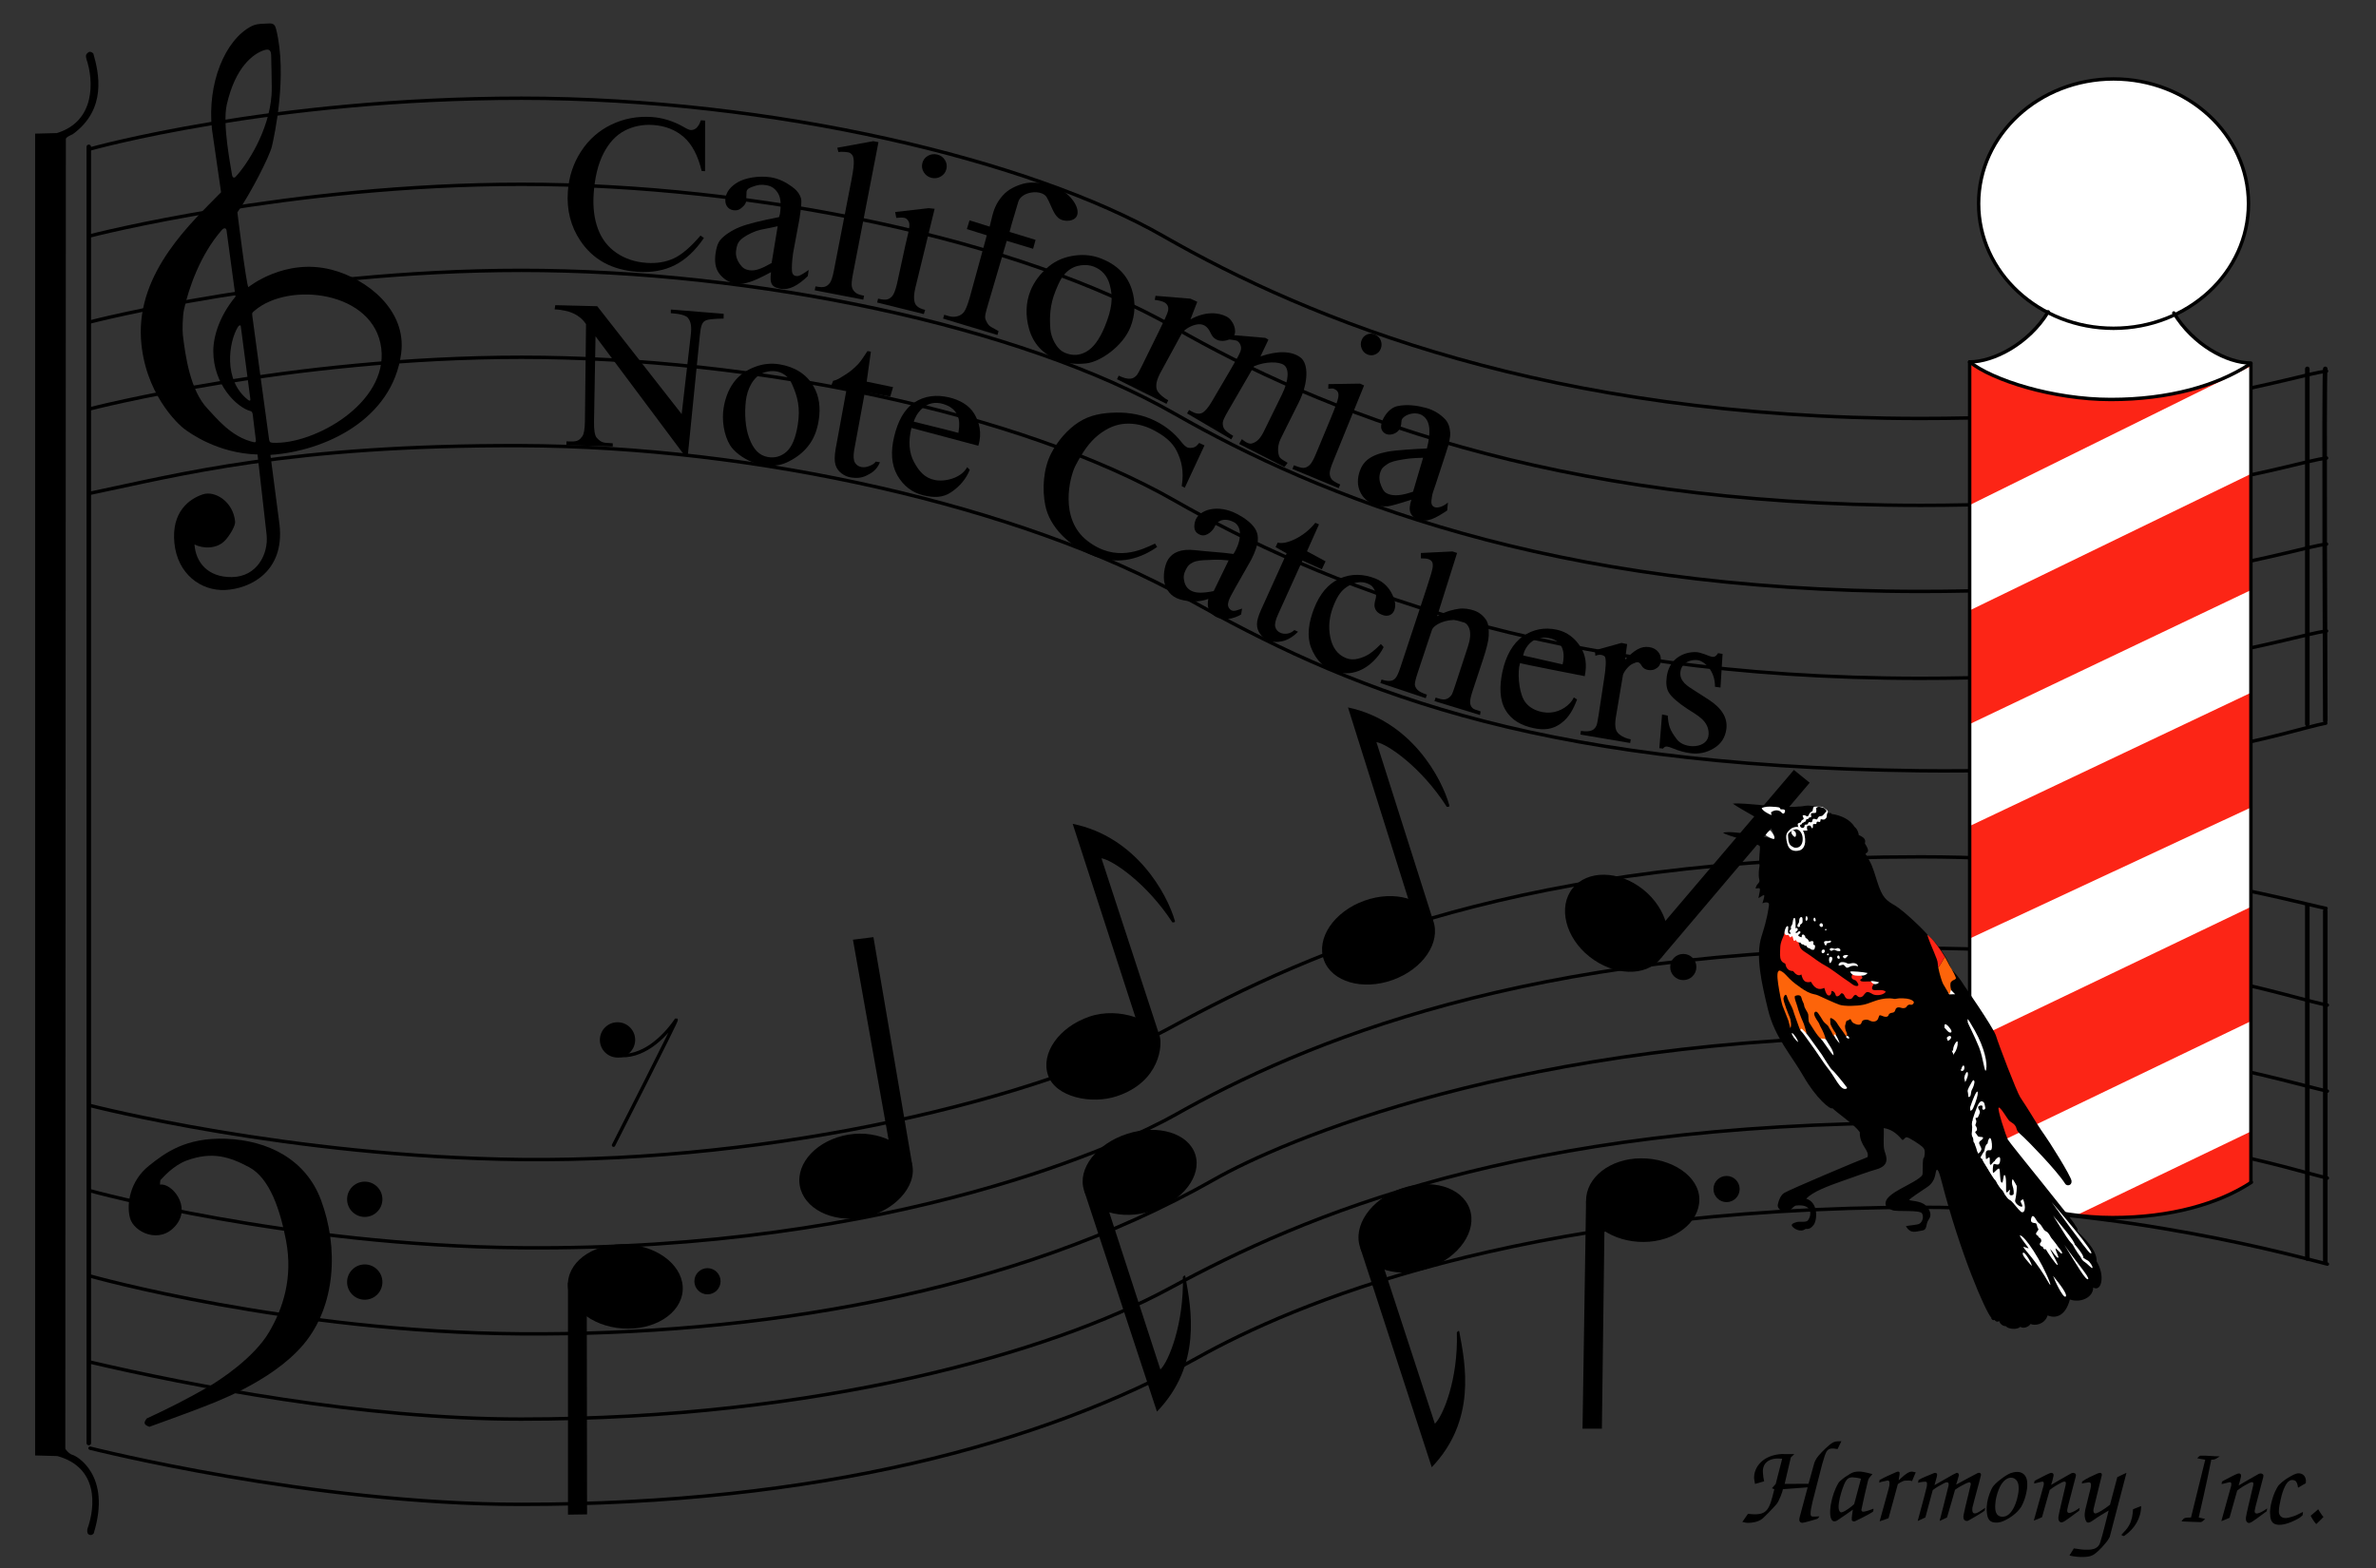 <?xml version="1.0" encoding="UTF-8"?><svg id="Layer_2" xmlns="http://www.w3.org/2000/svg" xmlns:xlink="http://www.w3.org/1999/xlink" viewBox="0 0 2086.71 1377.56"><rect x="0" y="0" width="2086.71" height="1377.56" fill="#333333" stroke="none"/><defs><style>.cls-1,.cls-2,.cls-3{stroke:#000;}.cls-1,.cls-2,.cls-3,.cls-4{fill:none;}.cls-1,.cls-3{stroke-width:3px;}.cls-5{fill:#fff;}.cls-6{fill:#fc2516;}.cls-2{stroke-width:4px;}.cls-2,.cls-3{stroke-linecap:round;stroke-linejoin:round;}.cls-7{clip-path:url(#clippath);}.cls-8{fill:#fd640a;}</style><clipPath id="clippath"><path id="nostroke-2" class="cls-4" d="M1729.84,317.87v718.58h.44c20,16,74,33,125,33s93-12,122-31h-.44V318.87l-1,1c-29,19-73,31-122,31s-104-17-124-33Z"/></clipPath></defs><g id="left_bars"><path id="left_bar" d="M78.06,45.68c-3.34,2.04-2.63,3.87-2.13,6.25,6.35,18.63,8.18,54.64-26.08,64.97l-19,.48V1278.37s19.5,.53,19.5,.53c35.86,9.92,33.69,43.67,26.42,64.03-.13,.87-.63,4.12,1.49,5,2.12,.88,3.12-.12,4-1,16.07-51.73-15.54-68.4-18.41-69.02-2.87-.63-6.24-4.63-6.49-5.51l.48-1150.5c.63-1.62,3.13-2.62,6.01-3.99,30.4-22.09,22.94-54.1,18.09-70.98-.87-.75-2.5-1.88-3.87-1.26Z"/><line class="cls-2" x1="77.99" y1="1267.45" x2="77.99" y2="129"/></g><g id="staff_lines"><path class="cls-3" d="M79.11,207.16s174.85-45.29,378.85-45.29,437.43,48.03,573.88,126c126,72,329,156,655,156,226,0,326-37.72,356.45-41.6"/><path class="cls-3" d="M79.11,282.76s174.85-45.29,378.85-45.29,437.43,48.03,573.88,126c126,72,329,156,655,156,226,0,326-37.72,356.45-41.6"/><path class="cls-3" d="M79.11,359.09s174.85-45.29,378.85-45.29,437.43,48.03,573.88,126c126,72,329,156,655,156,226,0,326-37.72,356.45-41.6"/><path class="cls-3" d="M79.11,433.25c78.73-16.38,175.01-42.52,379.01-41.82,204,.71,437.73,52.44,584.73,134.44,136.06,75.9,293,147,643.17,151.1,225.99,2.65,321.83-35.1,356.6-41.8"/><path class="cls-3" d="M79.11,130.84s157.73-44.57,378.85-44.57,447.35,54.4,564,121.28c127.88,73.32,338.88,160,664.88,160,226,0,326-37.72,356.45-41.6"/><path class="cls-3" d="M79.11,971s174.86,45.25,378.85,47.45c224.88,2.43,455.39-53.46,568.88-115.29,129-70.28,312-150.56,660-150.56,189,0,327,39.28,356,45.28"/><path class="cls-3" d="M79.11,1045.88s174.54,48.28,378.53,50.08c331.2,2.92,534.2-94.08,573.2-116.08,114.56-64.62,309.49-147,657.49-147,202.51,0,329.7,45.73,355.67,49.91"/><path class="cls-3" d="M79.11,1120.77s174.53,49.38,378.53,50.79c204,1.41,430.04-33.98,609.2-135.85,56-31.84,268-125.8,621.49-125.8,195.51,0,324.51,41.96,355.67,48.47"/><path class="cls-3" d="M79.11,1196.37c87.73,20.5,238.73,50.08,378.53,50.08,260.2,0,465.2-58.29,569.66-114.95,118.2-64.11,305.55-145.26,661.04-145.26,204.51,0,328.51,42.64,355.67,48.47"/><path class="cls-3" d="M79.11,1271.97s194.73,49.36,378.53,49.36c259.2,0,457.2-52.45,595.2-129.45,80.08-44.68,279-131.48,635.49-131.48,177.51,0,333.51,44.48,355.67,49.91"/></g><g id="bass_clef"><circle cx="320.34" cy="1053.37" r="15.5"/><circle cx="320.34" cy="1126.09" r="15.5"/><path d="M140.51,1040.54c9.67-2,28,18.67,14,35.67-14.2,17.24-37,6-40.33-6.33-3.33-12.33,0-32.67,16.67-46,14.03-11.23,32.33-25,67.67-23.67,36.65,1.38,70,18,83.33,53.67,15.78,42.21,13,93.33-15.33,127-28.33,33.67-82,52.33-89.33,55.33s-46,17-46,17c-5.33-2-5-3.67-2.33-7.33,16.67-7.67,34.03-16.3,53.33-27.33,11.67-6.67,41-26.33,54-48.33,12.16-20.58,21.31-47.56,15-80.67-5.16-27.08-14.33-54.67-32.33-64.33-17.34-9.31-32.54-13.99-54.67-6-12,4.33-21,15-23.33,17.33-.33,2-.33,2.67-.33,4Z"/></g><g id="treble_clef"><path d="M203.84,506.87c21.67-.33,32-20,30.33-37l-8-70.67c-35.33-1-59.81-19.25-63.67-22-7-5-35.67-32.67-38.67-79.33-3.81-59.3,45.33-103.33,70.33-129l-8-55.33c-4.33-40,11.33-78.67,35-90.67,2.84-1.44,6.68-2,10-2,6,0,9.67-2,11.33,4.67,10.22,40.87-1.67,94.33-3.67,103-2,8.67-18.67,41.33-30.33,58,0,0,8,65,9.67,65.67,0,0,31.8-25.91,73-15.33,31.17,8,66.17,35.5,61.17,73.5-7.64,58.05-67,86-114.83,89.17l8,61.33c4.67,41.67-26.33,56.33-47.67,57.33s-42-14-44.67-41.33c-2.67-27.33,13-38.67,25-42.67,10.6-3.53,26.74,6.4,28.33,24,.33,3.67-4.67,12-8.67,16.33-7.36,7.97-19.66,7.45-27,3.67,1,15.33,11.33,29,33,28.67Zm3.13-351.62c10-10.75,29.25-40,31.54-72.04,.48-6.66-.33-28.33-.33-33.33s-.99-7.63-6.67-5.67c-8.67,3-24.72,14.05-32.33,47.67-4,17.67,3.65,54.88,4.54,61.38,.42,3.04,2.06,3.28,3.25,2Zm2,131.88c-8.12,13.25-13.12,46.88,8.75,64,1.19,.93,2.38,1.5,2.12-.88l-8.38-63.75c-.12-1.25-1.57-.89-2.5,.62Zm12.62-9.75c.25,2.75,14.75,108.75,14.75,108.75,.38,1.62,.46,2.61,3,2.75,36,2,101.5-34.5,95.5-83-6.2-50.11-81-59-111.25-33-2.34,2.01-2.25,1.75-2,4.5Zm-26.75-75.38c-19.25,22-29.12,51.38-33.25,69.88-1.23,5.5-1.5,18-1,22.25,2.17,18.48,6.5,48.88,21.62,64.75,7.72,8.1,20.88,25.13,40.75,29.51,1.61,.35,2-.62,1.75-1.87s-2.75-22.51-2.75-22.51c0,0-.25-2.49-1.75-2.88-12.5-3.25-32.88-23.6-32.88-52.75,0-13,5.5-31,19.5-47.83l-7.88-58.17c-.25-2.12-2.18-2.6-4.12-.38Z"/></g><g id="barber_pole"><path id="nostroke" class="cls-5" d="M1729.84,317.87v718.58h.44c20,16,74,33,125,33s93-12,122-31h-.44V318.87l-1,1c-29,19-73,31-122,31s-104-17-124-33Z"/><g class="cls-7"><polygon class="cls-6" points="1718.51 449.21 1987.84 316.21 1720.17 296.54 1718.51 449.21"/><polygon class="cls-6" points="1724.51 638.54 1986.17 513.87 1985.84 411.87 1722.17 539.87 1724.51 638.54"/><polygon class="cls-6" points="1720.17 828.87 1990.51 702.87 2007.84 656.21 1986.51 603.87 1722.84 728.87 1720.17 828.87"/><polygon class="cls-6" points="1717.17 1021.87 1981.84 894.54 2002.84 841.54 1984.51 792.87 1704.84 926.87 1717.17 1021.87"/><polygon class="cls-6" points="1811.51 1073.21 1980.84 991.87 1985.84 1051.87 1842.84 1088.21 1811.51 1073.21"/></g><path class="cls-5" d="M1910.09,276.41c38.36-18.13,64.63-55.01,64.63-97.56,0-60.48-53.05-109.5-118.5-109.5s-118.5,49.02-118.5,109.5c0,41.09,24.5,76.89,60.74,95.62-17.08,27.62-47.77,43.39-68.62,43.39,20,16,73,33,124,33s93-12,122-31l1-1c-20.61,0-49.61-15.42-66.75-42.46Z"/><ellipse class="cls-3" cx="1856.22" cy="178.85" rx="118.5" ry="109.5"/><path class="cls-3" d="M1798.84,273.87c-17,28-48,44-69,44"/><path class="cls-3" d="M1909.12,274.87c17,28,46.72,44,67.72,44"/><path class="cls-3" d="M1729.84,317.87c20,16,73,33,124,33s93-12,122-31"/><path class="cls-3" d="M1730.28,1036.45c20,16,74,33,125,33s93-12,122-31"/><line class="cls-1" x1="1976.84" y1="318.87" x2="1976.84" y2="1038.45"/><line class="cls-1" x1="1729.84" y1="317.87" x2="1729.84" y2="1036.45"/></g><g id="right_bars"><line class="cls-2" x1="2042.17" y1="800.07" x2="2042.17" y2="1109.05"/><line class="cls-2" x1="2026.39" y1="794.97" x2="2026.39" y2="1105.45"/><line class="cls-2" x1="2026.39" y1="323.99" x2="2026.39" y2="635.98"/><path class="cls-2" d="M2042.17,323.99c-1.33-.12,0,308.98,0,308.98"/></g><g id="notes"><circle cx="621.34" cy="1125.37" r="11.5"/><circle cx="542.34" cy="913.37" r="15.5"/><circle cx="1516.34" cy="1044.37" r="11.5"/><path d="M1018.51,910.21c2.33,7,.79,39.97-37.86,52.7-22.14,7.3-53.61,.84-60.22-18.49-6.61-19.32,9.64-42.37,36.3-51.48,26.65-9.11,57.3,3.81,61.78,17.27Z"/><path d="M801.09,1022.62c4.53,19.91-16.82,42.37-43.79,46.89-26.97,4.51-51.56-8.15-54.93-28.29-3.37-20.14,15.75-40.13,42.72-44.64,26.97-4.52,52.25,9.54,56,26.04Z"/><path d="M599.56,1133.58c-1.46,20.37-25.2,35.26-53.02,33.26-27.82-2-49.19-20.13-47.72-40.5,1.46-20.37,25.2-35.26,53.02-33.26,27.82,2,49.19,20.13,47.72,40.5Z"/><path d="M1492.44,1053.45c.13,20.48-21.72,37.23-48.79,37.4-27.08,.17-50.57-15.57-50.71-36.05-.13-20.48,21-37.23,48.08-37.4,27.08-.17,51.29,15.57,51.43,36.05Z"/><path d="M1458.47,841.87c-12.93,16.36-41.23,15.24-62.44-1.54-21.21-16.77-27.92-43.63-14.99-59.99,12.93-16.36,40.62-16.02,61.83,.75,21.21,16.77,28.54,44.41,15.6,60.77Z"/><path d="M1258.66,808.6c6.93,19.21-8.92,42.53-35.41,52.1-26.49,9.57-53.59,1.75-60.53-17.45-6.94-19.21,8.92-42.53,35.41-52.1,26.49-9.57,53.59-1.75,60.53,17.45Z"/><path d="M1290.7,1061.73c6.88,19.22-9.04,42.51-35.55,52-26.52,9.49-53.6,1.61-60.48-17.62-6.88-19.23,9.04-42.51,35.55-52,26.52-9.49,53.59-1.61,60.48,17.62Z"/><path d="M1049.74,1014c6.02,18.7-10.97,40.9-37.95,49.59-26.98,8.69-53.73,.57-59.76-18.13-6.02-18.7,10.97-40.91,37.95-49.59,26.98-8.69,53.73-.57,59.76,18.13Z"/><polygon points="1392.94 1054.8 1389.84 1254.87 1406.84 1254.87 1409.12 1077.87 1392.94 1054.8"/><polygon points="1461.34 810.37 1575.47 676.25 1589.34 687.5 1458.47 841.87 1461.34 810.37"/><polygon points="515.34 1148.37 515.59 1330.12 498.84 1330.37 498.81 1126.34 515.34 1148.37"/><polygon points="780.84 1003.62 749.09 825.37 767.09 823.12 801.09 1022.62 780.84 1003.62"/><path d="M998.17,896.54l-56.08-172.92c55.75,11.25,83.02,61.68,89.75,85.25,.5,1.75-2.25,1.25-2.25,1.25-22.5-34.5-52.5-54.75-62.25-56.25l51.17,156.33-20.33-13.67Z"/><path d="M952.03,1045.47l64.06,194.41c39.52-40.9,30.25-90,24.91-118.89-.33-1.79-2.16,.64-2.16,.64,1.05,41.17-12.57,74.48-19.75,81.25l-50.5-155.25-16.56-2.16Z"/><path d="M1194.67,1096.12l62.76,192.6c39.27-41.14,29.7-90.18,24.18-119.04-.34-1.79-2.15,.65-2.15,.65,1.3,41.17-12.15,73.4-19.29,80.21l-49.67-152-15.83-2.42Z"/><path d="M1238.44,794.76l-54.57-173.4c55.65,11.74,82.47,62.4,89,86.03,.48,1.75-2.26,1.23-2.26,1.23-22.2-34.7-52.02-55.21-61.76-56.79l49.8,156.77-20.21-13.84Z"/><path class="cls-3" d="M541.84,926.87c22,3,41-15,52-31,1,0-55,110-55,110"/><circle cx="1478.34" cy="849.37" r="11.5"/></g><g id="text"><g id="catchers"><path d="M1512.84,574.37l-1.83,29.5-4.83-.67c.17-14.58-9.67-22.46-15-23.33s-14.08,1.38-15.33,10,6.67,13.03,12.13,16.52l12.57,8.08c11.65,7.5,16.86,16.09,15.63,25.77-.95,7.48-4.6,13.13-10.95,16.97-6.35,3.84-13.09,5.3-20.23,4.39-5.13-.65-9.71-1.8-16.07-4.38-1.94-.83-3.56-1.33-4.83-1.5-1.4-.18-2.6,.43-3.58,1.81l-3.22-.41,2.39-29.6,5,1c.64,8.59,1.46,12.29,8.12,21s27.42,8.21,27.79-4.67c.34-11.83-10.27-16.73-18.58-22.17-8.31-5.44-14.03-10.52-16.33-14.33-2.32-3.75-2.57-8.58-1.91-13.78,.86-6.75,3.79-12.77,9.08-16.72,5.28-3.94,11.12-5.12,16.08-5.12s11.42,3.5,14.54,4.12,4.46-1.79,5.38-3.17l4,.67Z"/><path d="M1429.01,565.71l-1.79,13.67c8.25-8.38,13.93-12.12,21.29-11,3.34,.51,5.96,1.93,7.84,4.27,1.89,2.33,2.39,4.53,2.23,7.45-.24,4.41-2.49,6.29-5.11,7.66-2.48,1.3-8.88,1.62-11.5-2.75s-3.87-3.83-8-2.04c-4.13,1.79-8.13,7.67-8.62,9.92l-6.31,37.56c-.68,4.5-.61,7.99,.21,10.47,.56,1.72,1.78,3.27,3.65,4.65,1.88,1.38,5.45,3.23,9.28,3.81l-.49,3.21-43.73-7.41,.49-3.21c4.24,.65,7.5,.47,9.76-.55,1.66-.73,2.96-2.1,3.88-4.11,.46-.97,1.05-3.87,1.79-8.67l4.81-31.64c1.65-9.75,2.27-19,.52-20.5s-4.96-1.92-8.04-.46l-.5-4.83,23.33-6.5,5,1Z"/><path d="M1334.97,582.37c-2.38,7.75-1.25,23.62,3.12,32s14.88,12.12,23.62,11.5,17.29-6.37,20.52-13.31l2.81,1.84c-3.01,7.94-6.88,15.8-14.37,21.14-7.49,5.34-14.86,5.9-24,3.96-9.93-2.12-18.88-6.55-24.33-15.62-5.46-9.07-5.56-21.15-2.84-33.92,2.95-13.83,9.11-24.88,18-31.08,8.9-6.2,18.82-8.13,29.77-5.79,9.26,1.97,16,7.63,20.68,14.88,4.68,7.26,5.95,15.9,3.81,25.93,0,0-56.68-11.02-56.8-11.52Zm2.74-6.65l34.64,7.84c2-8.07,1.77-20.47-12.06-23.14-13.82-2.68-21.21,8.03-22.58,15.3Z"/><path d="M1279.67,485.71l-17.5,55.5c8.79-4.86,14.55-5.78,19-6.5,4.45-.73,9.54,.24,13.33,1.5,4.55,1.51,8.04,4.46,10.5,8,2.46,3.54,2.64,8.43,2.47,14.21-.1,4.03-1.76,10.91-4.97,20.63l-9.19,27.79c-1.65,4.99-2.38,8.54-2.17,10.64,.13,1.57,.76,2.99,1.89,4.25,1.13,1.27,3.58,1.91,7.3,3.14l-.5,3.17-40.02-12.25,1.02-3.09,1.85,.61c3.76,1.24,5.81,1.29,7.65,.66,1.84-.63,3.42-1.94,4.73-3.93,.48-.86,1.46-3.52,2.94-8l11.33-34.55c3.88-12,2.12-21.38-9.25-22.75-9.81-1.19-21.12,3.75-22.62,8.92l-12.45,37.47c-1.78,5.39-2.58,8.85-2.41,10.37,.18,1.52,.96,3.01,2.34,4.45,1.38,1.44,4.13,2.84,8.25,4.2l-1.02,3.09-39.86-13.3,1.02-3.09c3.58,1.18,5.96,1.49,8.38,1.08,1.36-.18,2.66-.96,3.9-2.34,1.24-1.37,2.67-4.53,4.31-9.46l23.54-71.21c2.96-8.94,4.55-14.51,4.79-16.7,.24-2.19,.03-3.81-.64-4.86-.66-1.04-1.76-1.82-3.28-2.32-1.23-.41-3.37-.6-6.42-.6v-4.72s27.73-1.37,27.73-1.37l4.03,1.33Z"/><path d="M1215.17,568.37c-3.58,8-16.21,23.62-33.83,23s-26.38-13-30-22.83c-3.69-10-2.08-21.97,2.88-34.46,4.8-12.1,11.92-21.24,22.29-25.88,10.36-4.64,21.16-4.13,31.48-.04,7.74,3.07,11.85,8.54,13.98,12.46,3.27,6.04,4.25,11.11,2.54,15.41-.84,2.12-2.23,3.56-4.15,4.32-1.93,.76-4.15,.63-6.67-.37-3.38-1.34-5.47-3.41-6.25-6.22-.58-1.6-.37-4.14,.64-7.61,1.01-3.47,.23-5.74-1.07-8.29-1.33-2.5-2.45-3.92-6-5.33-5.73-2.27-10.85-1.11-16,1.67-6.83,3.68-10.33,9-13.93,18.07-3.67,9.24-4.6,18.31-2.79,27.21,1.81,8.9,6.03,15.43,13.89,18.55,5.62,2.23,11.17,.83,16.83-1.67,4.01-1.77,8.03-4.99,13.75-10.69l2.42,2.69Z"/><path d="M1158.4,460.55l-10.56,23.65,16.33,8.83-3.27,7.01-17.04-7.68-21.5,47.5c-2.22,4.88-2.99,8.49-2.34,10.84,.66,2.35,2.11,4.03,4.35,5.05,1.85,.84,3.89,1.1,6.14,.78,2.24-.32,4.34-1.35,6.28-3.1l3.19,1.45c-4.4,4.47-9,7.24-13.81,8.32-4.81,1.08-9.11,.76-12.92-.97-2.57-1.17-4.77-3.01-6.6-5.53-1.83-2.52-2.73-5.34-2.72-8.48,0-3.14,1.25-7.42,3.71-12.84l22.33-49.32-9.7-5.52,1.9-4c7.17,2.33,23.5-5.17,33-17.33l3.23,1.35Z"/><path d="M1061.17,526.04c-7.17,2.83-16.73,2.91-25.03,.37-8.3-2.54-11.84-8.7-13.33-14-1.5-5.29-.47-15.54,3.2-21.21,3.67-5.67,10.73-9.44,23.61-7.97,12.88,1.47,22.72,1.8,33.64,3.32,5.75-8.35,9.41-23.68-.09-28.18s-14.83,.33-16.17,3.83c-1.33,3.5-7.17,9.67-12.67,7.67s-6.17-6.33-4.83-11.67c1.33-5.33,6.66-9.44,13.5-10.83,6.83-1.39,15.01-.36,23.67,4.17,6.64,3.48,12.08,7.72,15.17,12.17,2.33,3.36,3.18,7.12,2.83,11.5-.24,2.85-2.06,9.28-5.83,16.5l-13.83,24.33c-3.72,7.11-8.5,13.67-5.67,18,2.83,4.33,6.55,2,11.5,.5l-.83,5.17c-7,4.17-15.83,5.67-22.5,1.83-6.67-3.83-7.5-9-6.33-15.5Zm4.75-6.86l13.09-26.97c-10-1.06-14.88-.44-18-.33-5.59,.13-10.27,.52-13.5,2.17-3.24,1.65-4.37,3.06-6,6.17-2.06,3.93-2.34,7.01-1.33,10.83,1,3.83,2.93,6.22,6,7.83,4.17,2.18,10.09,2.21,19.75,.3Z"/><path d="M1057.84,391.21l-17.33,37.17-2.67-1.37c2.13-12.97-.19-22.47-4.33-30.79-4.15-8.32-11.53-13.84-20.85-18.64-7.82-4.03-15.84-5.84-24.03-5.43-8.2,.41-16.18,3.69-23.93,9.85-7.75,6.16-14.04,15.12-20.19,27.05-5.07,9.84-14.5,46.67,10.5,66,25,19.33,47.7,7.82,59.36,2.4l1.89,2.94c-13.25,9.33-32.42,16.66-54.92,8.16s-39.51-25.77-43.33-44.67c-2.86-14.06-1.78-32.18,5.17-45.67,5.59-10.86,14.38-21.12,24.33-27.5,9.95-6.38,20.86-8.09,32.67-8.33,11.81-.25,24.23,2.03,35.17,7.67,8.5,4.38,16.04,10.21,22.33,18.33,1.82,2.43,3.79,3.96,4.83,4.5,1.56,.8,3.98,.59,5.67,.17,2.25-.67,3.04-1.76,5-4l4.67,2.17Z"/></g><g id="note"><path d="M800.45,375.88c-2.87,11.82-2.11,21.81,2.3,29.97,4.4,8.16,9.45,14.06,18.44,15.79,8.98,1.73,23.15-1.77,28.23-11.33l2.26,2.39c-3.2,7.87-8.61,14.38-16.22,19.55-7.61,5.17-15.52,4.95-24.61,2.79-9.87-2.35-17.59-8.47-22.83-17.67-5.24-9.2-5.82-20.89-2.79-33.6,3.27-13.76,8.75-24.25,17.79-30.24,9.04-5.99,19.68-7.07,30.57-4.48,9.22,2.19,17.42,6.78,21.93,14.14,4.5,7.37,7.17,17.17,3.67,28.33l-58.72-15.66Zm2.06-5.51s38.67,9.5,39.17,9.83c.67-4.83,4.17-19.67-12.67-25.17-16.83-5.5-25,10-26.5,15.33Z"/><path d="M764.84,308.87l-3.67,26.33,23.17,4.83-2.5,8.33-22.24-4.08-9.43,51.12c-.84,5.29-.59,8.98,.75,11.09,1.34,2.1,3.29,3.35,5.85,3.76,2.11,.33,4.26,.06,6.44-.83,2.18-.89,4.46-1.79,5.92-3.98l3.7,.59c-3,7-7.25,9.38-11.83,11.67-4.58,2.29-9.32,2.38-13.69,1.69-2.96-.47-5.73-1.69-8.32-3.65-2.59-1.96-4.33-4.47-5.24-7.51s-.89-7.5,.05-13.39l9.74-53.1-13.83-2.19,1.96-5.02c3.71-.75,6.16-2.62,10.32-5.15,4.16-2.54,8.05-5.72,11.66-9.55,1.86-2.02,4.6-5.84,8.22-11.44l2.96,.47Z"/><path d="M684.57,320c12.97,2.12,23.43,8.27,29.77,19.04,5.37,9.2,6.33,19.33,4.72,29.84-1.55,10.16-5.88,26.32-26.72,36.66-21.17,10.5-44.83-4.17-51.17-14.5-5.58-9.11-7.33-22.28-5.67-32.67,1.21-7.56,3.9-15.83,9-22.67,5.09-6.84,12.07-11.11,19-13.64,6.93-2.54,13.95-3.22,21.06-2.06Zm-13.89,7.37c-9.17,3.33-14.5,14.33-15.67,25s-.59,22.97,3,32.5c3.59,9.53,8.45,15.26,16.59,16.59,6.08,.99,11.48-.59,16.19-4.75,4.72-4.16,8.02-12.1,9.89-23.81,2.35-14.66-.18-24.69-5.18-35.69s-15.67-13.17-24.83-9.83Z"/><path d="M487.67,268.04l36.84,.91,74.16,94.75,7.98-69.36c.85-7.23,.35-11.64-2.56-15.23s-14.97-4-14.97-4l.05-3.25,46.39,3.75-.05,4.25s-11.25-.08-15.25,1.42-4.75,5.33-5.61,13.19l-10.54,105.11-3.27-.05-77.83-104.17-1.3,74.8c-.13,7.58,.64,12.32,2.29,14.22,2.33,2.59,4.41,4.56,9.34,4.65l4.83,.33v2.83l-40.72-1.25,.05-3.25,4.41,.07c5.44,.09,7.2-1.39,9.51-4.51,1.41-1.91,2.17-6.33,2.29-13.24l.97-85.24c-5.83-9.08-15.37-11.18-18.23-11.8-2.86-.62-5.7-1.14-9.33-1.2l.55-3.75Z"/></g><g id="california"><path d="M1239.57,438.9c-11.21,3.61-18.13,5.55-20.76,5.8-3.93,.34-7.82-.17-11.65-1.53-5.98-2.13-10.2-5.9-12.67-11.33-2.47-5.43-2.56-11.45-.27-18.06,1.44-4.18,3.64-7.46,6.58-9.84,4.04-3.32,9.9-5.72,17.58-7.18,7.68-1.47,24.13-2.37,34.79-2.87,3.33-13.17,3.5-24-3.67-28.83s-18.41,.16-18.62,4.58c-.21,4.42-1.07,8.16-5.06,10.54-3.99,2.38-9.94,2.52-12.38-2.89-2.44-5.4,4.62-18.46,13.5-20.51,8.89-2.06,18.72-.38,25.64,1.53s12.55,5.62,16.58,9.91c3.04,3.25,4.15,7.28,4.5,12,.21,3.07-.81,9.08-3.67,17.33l-9.33,28.5c-2.81,8.13-2.77,7.67-3.5,13.5-1,8,7.5,7.83,14.5,1.83l-.67,7c-10.28,6.81-17.67,11-25.92,7.75-3.05-1.2-5.19-3-6.31-5.7-1.12-2.71-.85-6.54,.8-11.52Zm1.43-7.03l8.83-29.83c-10.87,.33-14.34,.94-17.67,1.5-5.96,.96-10.64,1.94-13.83,4.17-3.19,2.22-4.77,3.28-6,6.83-1.55,4.49-.87,8.57,.83,12.5,1.7,3.93,2.95,5.74,6.5,7,4.82,1.72,11.31,1.27,21.33-2.17Z"/><g><path d="M1198.01,338.54l-27.01,66.35c-2.16,5.19-3.22,8.8-3.19,10.83,.03,2.03,.61,3.77,1.72,5.22,1.11,1.45,3.61,2.99,7.5,4.6l-1.34,3.23-40.63-16.89,1.34-3.23c4.12,1.71,7.05,2.48,8.8,2.28,1.74-.19,3.4-1.02,4.99-2.49s3.44-4.76,5.57-9.88l13.05-31.39c3.77-9.08,5.93-15.07,6.49-17.98,.38-2.13,.26-3.76-.36-4.91-.62-1.14-1.73-2.05-3.34-2.72-1.74-.72-2.25-.06-5.1-.19l.17-4,27.8-.42,3.53,1.59Z"/><path d="M1207.69,293.85c2.32,1.02,3.97,2.74,4.94,5.15,.97,2.41,.98,4.82,.04,7.23-.94,2.41-2.57,4.11-4.88,5.11-2.31,1-4.62,.99-6.95-.04-2.33-1.02-3.98-2.76-4.97-5.21-.99-2.45-1.01-4.88-.06-7.29,.95-2.41,2.57-4.1,4.86-5.07,2.29-.97,4.64-.93,7.02,.12Z"/></g><path d="M1107.01,313.04c15.54-5.33,27.5-4.67,35,.83s7.17,22.67-1.5,39.83c-8.67,17.17-16,32.17-16,32.17-3.5,7.33-1.83,14.83-.17,16.33s2.7,2.11,6.5,4.33l-2.77,3.69-39.83-20.29,2.43-4.23s5.33,4.83,8.67,3.83c3.33-1,6.5-2.67,10.17-9.67l16.5-33.67c6.17-12.83,6.17-22.5,1.5-25.67-4.67-3.17-16.33-3-26.17,1.17l-22.69,39.13c-3.07,5.24-4.66,8.66-4.75,10.28-.15,2.11,.26,3.96,1.23,5.55,.97,1.59,3.63,3.66,7.97,6.21l-1.77,3.02-38.81-22.77,1.77-3.02,1.67,.98c3.91,2.29,7.13,2.85,9.68,1.65,2.54-1.2,5.46-4.61,8.77-10.24l16.7-28.46c5.44-9.27,7.63-13.37,8.39-15.65,.75-2.28,.47-3.91,0-5.17-.47-1.25-1.33-2.79-2.83-3.67-1.62-.95-5.41-1.02-8.17-1.5l1.3-3.95,31.43,2.67,2.76,1.61-7,14.67Z"/><path d="M1051.51,265.04l-6,15.5c13.33-7.33,24.55-6.15,31.67-2.5,6.17,3.17,9.5,12.83,6.33,17.17-3.17,4.33-15.67,7.73-20.17-2.5-3-6.83-7.17-8.33-11.5-7.83s-11.5,3.83-14,8.17c-.59,1.01-19.17,35.17-19.17,35.17-2.2,4.48-3.19,7.63-3.17,10.5,0,1.98,.18,3.63,1.67,5.67,1.49,2.04,5.07,5.31,8.83,7.17l-1.54,3.14-43.48-21.63,1.54-3.14c4.21,2.07,7.67,2.97,10.35,2.68,1.97-.2,3.76-1.18,5.38-2.95,.79-.85,2.35-3.64,4.67-8.35l15.12-30.73c4.63-9.41,7.19-15.1,7.68-17.09,.49-1.99,.41-3.65-.24-4.99-.65-1.34-1.76-2.39-3.32-3.16-1.86-.92-5.21-1.65-7.99-1.93l.64-3.59,30.81,2.53,5.88,2.72Z"/><path d="M967.2,227.13c13.41,5.26,22.67,14.16,26.81,27.07,3.49,11.01,3.08,22.16-1.17,33-6.67,17-26.67,30.67-38.83,31.99-8.35,.91-16.54,.38-24.73-2.83-13.35-5.23-21.88-14.47-25.57-27.71-3.13-11.16-2.96-22.88,1.41-33.53,3.19-7.75,8.37-14.67,15.55-20.76,7.18-6.08,15.28-8.85,23.36-9.93,8.09-1.08,15.81-.19,23.16,2.69Zm-6.53,7.07c-3.43-1.34-7.27-1.72-11.53-1.14-4.26,.58-8.67,2.28-12.81,6.31-4.14,4.03-6.03,8.2-9.17,15.83-5.06,12.31-5.54,23-4.67,34,.5,6.33,4.75,17.54,13.17,20.83,6.27,2.46,12.07,2.33,18.17-1,6.1-3.33,11.56-10.33,16.5-22.33,6.18-15.02,7.5-25.47,4.25-36.75-2.16-7.71-6.8-12.96-13.91-15.75Z"/><path d="M884.17,211.54l-16.17,55c-2.39,8.15-3.49,11.64-2.33,14.33,1.54,3.5,2.67,5.17,4.83,6.33l6.5,3.67-.99,3.36-47.74-14.39,.99-3.36,3.95,1.16c2.56,.75,5.09,.81,7.58,.15,2.49-.65,4.45-1.94,5.89-3.87,1.44-1.93,3.07-6.01,4.9-12.25l15.08-54.97-17.5-5.5,2.33-7.67,17.67,5.5,2.5-10.17c2-7.33,4.6-12.19,9.17-17.33,4.56-5.14,10.97-8.19,17.83-10.17,6.86-1.98,18.5-1,27.67,2.5,12.24,4.67,21.83,17,19.83,24.67-1.63,6.26-11.83,6.83-16.5,3s-6.17-10.83-10.33-18.17-22.17-5.5-25,3.83c-1.97,6.49-2.05,6.7-6,20.17l-1.67,6.33,22.83,7-2.17,7.83-23.17-7Z"/><g><path d="M820.84,183.37l-17.03,69.81c-1.3,5.38-1.16,9.05-.8,11.02,.35,1.97,.91,3.32,2.24,4.57,1.33,1.25,3.16,2.44,7.26,3.43l-1.17,3.67-41-10.17,.83-3.4c4.34,1.05,6.47,1.08,8.15,.63,1.69-.45,3.2-1.51,4.52-3.17,1.33-1.66,2.64-5.15,3.93-10.47l7.23-33.25c2.29-9.44,3.57-14.9,3.67-17.83,.04-2.14-.38-3.47-1.17-4.5-.79-1.03-1.47-1.92-3.17-2.33-1.83-.44-4.33-.31-7.17,0l-1-5.17,29.39-3.37,5.27,.54Z"/><path d="M823.15,135.74c2.91,.7,5.15,2.29,6.71,4.77,1.56,2.48,2,5.13,1.31,7.96-.69,2.83-2.31,5-4.85,6.52-2.54,1.52-5.27,1.93-8.18,1.23-2.92-.7-5.17-2.32-6.76-4.83-1.59-2.52-2.04-5.19-1.35-8.02,.69-2.83,2.3-4.98,4.83-6.47,2.53-1.49,5.29-1.88,8.28-1.16Z"/></g><path d="M771.51,124.87l-22.45,115.97c-1.07,5.51-1.36,9.25-.88,11.2,.48,1.96,1.49,3.57,3.04,4.83,1.55,1.26,2.92,1.98,7.63,2.89l-.67,3.44-42.67-8.23,.67-3.44c4.28,.83,6.54,.83,8.26,.29,1.72-.53,3.21-1.67,4.47-3.42,1.26-1.75,2.41-5.35,3.47-10.8l15.42-79.52c1.94-9.99,2.07-13.67,2.04-16.05-.02-2.38-.46-4.8-1.33-5.83-.87-1.03-1.73-2.02-3.33-2.33-1.74-.34-5.97-.83-8.83-.33l-1.04-3.77,31.69-5.78,4.51,.88Z"/><path d="M677.17,239.04c-10.3,5.59-16.11,7.89-18.64,8.62-3.79,1.07-7.84,2.31-11.86,1.71-6.27-.94-11.7-4.55-15.17-9.33-3.47-4.78-4.01-10.83-3.04-17.65,.61-4.31,1.77-8.83,4.2-11.69,3.32-3.96,9.92-8.47,17.17-11.33,7.24-2.86,17.97-5.46,34.33-8.67l.83-2.83c1.25-8.79,.58-14.63-1.83-18.33-2.42-3.7-5.09-6.12-10.59-6.94-4.18-.62-6.91-.23-10.25,.94-3.18,1.11-6.26,2-6.67,4.83l-.33,8.33c-.42,2.97-3.04,5.07-4.81,6.45-1.78,1.38-3.91,1.88-6.41,1.51-2.43-.36-4.3-1.5-5.61-3.41-1.31-1.91-1.75-4.32-1.34-7.22,.79-5.55,4.41-10.22,10.87-14,6.46-3.78,18.14-5.89,28.63-4.33,8.04,1.2,14.13,4.89,18.9,8.28,3.6,2.57,6.68,5.89,7.93,10.39,.79,2.93-.06,8.85-1.27,17.37l-5.68,30.57c-1.19,8.38-1.1,12.79-1.04,14.73,.06,1.94,.42,3.28,1.09,4.03,.66,.75,1.49,1.2,2.47,1.35,1.05,.16,2,.07,2.85-.26,1.49-.62,3.83-1.81,8.31-5.05l-.76,5.37c-8.7,8.52-16.4,12.28-23.08,11.29-3.21-.48-6.62-1.33-8.22-3.72-1.6-2.4-1.66-5.88-1-11Zm.5-8l5.33-32.33c-10.57,2.36-15.55,2.95-18.7,4.12-5.65,2.05-11.26,5.17-13.95,7.91-2.69,2.75-3.32,5.47-3.85,9.13-.66,4.63,.75,8.52,3.17,12,2.42,3.48,4.78,4.95,8.5,5.5,5.04,.75,10.35-1.13,19.5-6.33Z"/><path d="M619.25,105.91l-.04,44.45-2.99-.2c-3.22-13.53-8.46-23.46-15.73-29.8-7.26-6.34-16.25-9.87-26.98-10.58-9-.6-17.28,1.06-24.84,4.96-7.57,3.91-13.76,10.53-18.58,19.86-4.82,9.34-7.72,21.15-8.7,35.44-.81,11.79,.45,22.15,3.78,31.06,3.33,8.91,8.77,15.94,16.34,21.08,7.56,5.14,16.4,8.05,26.5,8.72,8.78,.58,16.65-.71,23.61-3.89,6.96-3.18,14.84-9.89,23.62-20.13l2.95,2.17c-7.57,11.11-16.06,19.04-25.47,23.8-9.41,4.76-20.33,6.73-32.75,5.9-22.4-1.49-39.2-10.65-50.39-27.48-8.36-12.52-11.98-26.85-10.87-42.98,.89-13,4.73-24.73,11.52-35.22,6.79-10.48,15.69-18.36,26.7-23.64,11-5.28,22.78-7.5,35.34-6.67,9.77,.65,19.24,3.62,28.42,8.89,2.69,1.61,4.63,2.45,5.83,2.53,1.79,.12,3.4-.39,4.81-1.53,1.85-1.62,3.24-3.96,4.19-7.01l3.74,.25Z"/></g><g id="harmony"><path d="M1869.92,1339.68c-1.79,3.25-4.35,5.76-6.83,8.41,.4,.53,1.07,.79,1.67,.99,.33,.07,.67,.07,.94-.13,8.97-6.09,14.72-15.56,14.72-26.03,0-.07-.07-.07-.13-.07-2.34,.99-4.68,1.79-6.96,2.78-.27,4.83-1,9.67-3.41,14.04Z"/><path d="M1834.95,1311.52c-1.24,4.97-2.29,9.54-3.58,14.59-.18,1.1-.37,2.11-.46,3.12-.18,2.02,.09,4.04,.74,5.96,.37,.92,.82,1.83,1.83,2.11,.55,.09,1.19,0,1.74-.18,1.1-.46,2.11-1.1,3.12-1.83,4.59-3.3,8.99-5.78,13.57-8.53-2.48,9.36-4.49,18.72-7.43,28.08-.46,1.47-1.19,2.75-2.38,3.85-.92,.73-1.83,1.28-2.84,1.65-.74,.18-1.47,.37-2.2,.55-.92,.18-1.84,.18-2.75,.28-4.31,.18-8.62-.46-12.93-1.19-1.28,2.02-2.48,3.95-3.76,6.06,0,.09-.09,.27,.09,.27,4.49,1.01,8.9,1.47,13.39,1.19,2.75-.18,5.41-.55,7.79-2.11,2.84-1.93,4.95-4.13,7.25-6.51,2.57-2.84,5.05-5.6,6.7-8.9,4.95-18.72,9.72-36.97,14.67-56.15,0-.09-.18-.09-.28-.09-2.57,1.19-5.14,2.48-7.7,3.67-2.2,7.98-4.31,16.15-6.42,24.22-2.48,1.93-4.95,3.76-7.7,5.41-1.47,.83-2.84,1.65-4.49,2.2-.55,.18-1.01,.09-1.47-.18-1.19-.92-1.01-2.57-.73-3.95,2.38-10.09,4.77-19.08,7.15-29.18,.18-.92,0-2.02-1.01-2.2-.46,0-.92-.09-1.47,.09-.46,.09-.83,.28-1.19,.37-4.77,2.11-9.3,4.12-13.61,7.06-.09,.64,.03,.82-.15,1.46,0,.18,0,.46,.09,.37,2.02-.74,3.67-.63,5.87-1.09,.46-.09,.92,.09,1.29,.28,.18,.09,.28,.37,.46,.55,.18,.28,.18,.64,.28,1.01,0,2.66-.83,5.14-1.47,7.71Z"/><path d="M1786.6,1301.87c-.06,.41-.07,.75-.14,1.17,0,.07,4.42-1.08,6.6-1.59,.27-.06,.95-.14,1.09-.07,.34,.14,.61,.48,.75,.82,.07,.27,.07,.55,.07,.82,0,.62,0,1.17-.2,1.78-2.86,10.36-5.65,20.11-8.5,30.54,0,.07,0,.21,.07,.21,2.38-1.03,4.76-1.78,7.07-2.95,2.25-7.96,4.56-15.92,6.73-23.88,3.2-2.68,6.8-4.67,10.48-6.59,.75-.34,1.5-.75,2.31-.82,.48,0,.88,.14,1.22,.48,.14,.14,.14,.34,.2,.55,.07,1.1-.2,2.13-.48,3.23-2.11,9.13-5.83,24.23-6.08,26.93s.79,4.75,2.96,4.67,10.14-6.73,15.31-10.29c0-.82,.41-1.65,.41-2.47,0-.07-12.8,9.47-10.76,.86,.27-1.15,.48-2.2,.75-3.29,2.25-8.51,4.29-16.47,6.53-24.98,.13-.48,.13-.96,.2-1.44,0-.21-.07-.41-.13-.62-.34-.69-1.09-1.1-1.84-1.24-1.57-.21-2.86,.75-4.15,1.51-5.37,2.95-10.27,5.9-15.58,8.99q-.07,0-.07-.07c.68-2.26,1.36-4.32,1.84-6.73,.2-.75,.34-1.44,.27-2.2-.07-.75-.75-1.37-1.5-1.51-.88-.14-1.63,.27-2.45,.55-1.36,.55-2.65,1.24-4.01,1.92-2.99,1.72-5.92,2.84-8.78,4.63,0,.48-.13,.6-.2,1.08Z"/><path d="M1750.4,1305.57c2.72-3.51,6.09-5.8,9.68-8.44,.72-.5,1.29-.86,2.01-1.29,1.22-.72,2.44-1.43,3.73-1.93,3.66-1.29,8.24-1.86,11.47,.86,2.94,2.65,3.3,6.73,3.15,10.38-.07,1-.14,2-.29,3-.29,2.08-.72,4.01-1.29,6.08-.93,3.29-2.15,6.44-3.8,9.37-3.8,5.58-9.46,9.66-15.56,12.38-2.65,1.21-5.52,1.65-8.39,1.21-1.86-.29-3.66-1.21-4.59-2.93-.65-1-1-2.08-1.22-3.29-.21-.86-.29-1.72-.36-2.58-.14-1.65-.29-3.22-.14-4.79,.29-5.37,1.81-10.47,4.09-15.38,.43-.93,.93-1.79,1.51-2.65Zm4.8,3.22c-1.59,4.1-2.65,8.37-2.87,12.74-.07,1.22-.14,2.36,0,3.58,.07,1.14,.29,2.22,.64,3.29,.5,1.14,1.15,2.22,2.3,2.93,.86,.5,1.65,.71,2.58,.86,1.22,.07,2.44,0,3.58-.43,1.15-.43,2.08-1.07,3.01-1.86,1.94-1.79,3.3-3.94,4.44-6.23,.43-1,.93-2,1.29-3,.43-1.22,.86-2.43,1.22-3.72,.79-3.08,1.43-6.01,1.5-9.09,.07-3.22-.29-6.87-3.3-8.94-2.65-1.72-5.81-1.07-8.17,.71-3.15,2.36-4.88,5.65-6.24,9.16Z"/><path d="M1684.75,1300.99c0,.48-.27,.95-.07,1.43,1.6-.82,6.25-1.16,6.99-.88,.33,.14,.47,.48,.6,.75,.13,.34,.07,.75,.07,1.09,.07,.82,0,1.63-.2,2.45-2.46,10.28-5.19,19.6-7.85,29.8,0,.07,0,.27,.07,.27,2.2-.95,4.33-2.04,6.52-3.06,.13-.07,.07-.14,.13-.2,2.19-8.1,4.26-15.86,6.39-23.82,3.06-2.45,6.46-4.15,9.91-6.06,.4-.2,.87-.41,1.27-.54,.27-.07,.47-.07,.73-.2,.2-.07,.33,0,.53-.07,.27-.07,.53,.07,.8,.14,.2,.07,.33,.21,.47,.41,.13,.2,.2,.41,.27,.61,.07,.14,0,.27,0,.41,.13,.82-.13,1.56-.33,2.38-2.46,10.21-4.92,19.53-7.52,29.67,0,.14,0,.34,.07,.27,1.93-.89,3.86-1.77,5.79-2.72,.2-.13,.53-.13,.6-.41,2.46-8.17,4.72-16.13,6.99-24.16,2.79-2.04,5.72-3.67,8.85-5.24,1.2-.54,2.4-1.16,3.73-1.36,.27,0,.46,.07,.66,.2,.6,.48,.73,1.22,.53,1.97-2,8.98-4.26,16.88-6.12,25.93-.47,1.97-.67,4.56,1.4,5.58,.33,.14,.73,.2,1.13,.27,.4,.07,.73-.07,1.13-.14,.53-.2,.98-.5,1.53-.82,5.04-2.87,8.78-4.97,13.17-8.03,.13-.82,.27-1.57,.47-2.38,0-.07-.07-.07-.13-.07-2.66,1.5-11.38,9.28-11.17,1.29,.01-.55,0-1.09,.13-1.7,2.4-9.73,5.12-18.58,7.45-28.31,.27-.95-.33-1.91-1.26-2.11-.6-.07-1.2,.07-1.73,.27-6.39,3.27-12.44,6.67-18.7,10.07v-.27c.8-2.59,1.6-4.97,2.26-7.62,.13-.34,.07-.61,0-.95-.13-.75-.6-1.29-1.33-1.5-.33-.07-.6,.07-.87,.14-1.06,.48-2.06,1.02-3.13,1.57-5.46,3.13-10.71,6.06-16.04,9.12,.53-2.04,1.2-4.01,1.73-6.12,.2-.75,.4-1.36,.46-2.11,.07-.41,.2-.88,.13-1.29-.13-.61-.67-1.16-1.26-1.23-.87-.2-1.66,.21-2.46,.54-4.46,2.04-8.52,3.2-12.64,5.72-.07,.34-.13,.68-.13,1.02Z"/><path d="M1650.67,1300.46c0,.73-.11,.96-.25,1.67,0,.07,.14,.07,.21,.07,1.87-.91,3.82-.96,5.84-1.52,.79-.28,1.58-.49,2.37,0,.21,.14,.29,.42,.43,.63,.14,.28,.14,.63,.14,.91,.14,1.9-.21,3.8-.79,5.69-2.66,9.56-5.1,18.42-7.76,27.98,0,.14,0,.35,.07,.28,.65-.21,1.36-.42,2.01-.7,.58-.21,1.22-.35,1.8-.56,.65-.28,1.36-.49,2.01-.77,.36-.14,.72-.21,1.01-.35,.36-.07,.79-.14,.86-.42,2.87-10.05,5.32-19.54,8.12-29.67,.07-.07,.07-.21,.22-.28,.79-.42,1.36-.99,2.15-1.41,.79-.42,1.51-.77,2.3-1.12,.43-.14,.79-.21,1.22-.35,.43-.07,.79-.07,1.22-.07,1.94-.14,3.6-.22,5.4,.41,1.01-2.6,2.15-4.77,3.15-7.44,0-.07,.07-.21-.07-.28-1.72-.42-3.45-.91-5.17-.28-3.74,1.55-6.47,4.5-9.48,7.17-.07,.07-.14,0-.14-.07,.14-2.18,.93-4.29,.79-6.47,0-.42-.5-.77-.93-.91-.79-.14-1.58,.21-2.3,.49-4.89,2.18-9.61,4.21-14.42,6.89-.07,0,0,.28,0,.49Z"/><path d="M1625.02,1294.44c1.13-.63,2.18-1.2,3.45-1.48,5.5-1.27,10.57,.42,15.85,1.76,.07,0,.07,.07,.07,.14-.99,1.27-1.97,2.11-2.89,3.45-.49,.78-.78,1.55-.99,2.46-2.11,8.53-3.8,16.21-5.64,24.87-.21,.78-.1,1.49,.7,1.97,1.25,.75,7.19-1.38,9.72-2.5,.21,.63,0,1.34-.07,1.97-.07,.14-.07,.28-.14,.42-.14,.21-.35,.42-.56,.56-4.93,3.17-9.37,4.96-14.3,7.58-.73,.38-1.48,.78-2.32,.63-.14,0-.28,.07-.35,0-.42-.35-.85-.49-1.2-.91-.28-3.17,.63-6.27,.91-9.37-4.58,3.24-8.95,6.34-13.88,9.58-.78,.49-1.62,.7-2.54,.7-.99-.07-1.76-.7-2.25-1.55-1.27-2.25-1.27-4.79-1.27-7.26,.07-1.41,.14-2.82,.35-4.23,.14-.78,.21-1.48,.35-2.25,1.27-6.69,3.17-12.61,6.62-18.46,.35-.7,.96-1.22,1.55-1.76,2.75-2.54,5.64-4.44,8.81-6.34Zm-5.42,9.37c-2.14,5.23-3.66,10.43-4.58,16.06-.21,1.62-.42,3.17-.21,4.86,.14,1.27,.42,2.68,1.55,3.45,.35,.21,.77,.21,1.13,.14,2.11-.56,3.8-1.76,5.71-3.03,1.9-1.34,3.59-2.61,5.21-4.16,2.04-7.47,3.95-14.87,5.99-22.33-2.32-.7-4.79-1.06-7.26-1.2-1.83-.14-3.73,.49-5.07,1.9-1.06,1.27-1.83,2.75-2.47,4.3Z"/><path d="M1575.82,1277.19l-11.29-.05c-15.97,.96-24.35,11.17-24,21.43l.79,4.82,8.04-2.36c-.63-3.23-.84-3.51-1.13-8.14-.3-4.62,2.07-11.75,13.26-11.84,0,0,2.51,.1,3.7,.19l-5.67,22.1-3.35,3.85,2.12,.82c-4.54,18.78-6.16,23.69-23.12,21.62l-4.98,7.13c1.63,.48,3.95,.87,5.62,.82,3.2-.1,8.33-.72,11.98-3.66,1.77-1.42,9.54-9.37,12.42-12.76,2.42-2.84,5.47-11.51,5.62-13.14l21.74-1.64-7.05,26.34c-.99,3.71,.75,4.82,2.46,4.82s13.03-3.47,13.03-3.47c.44-.1,1.72-1.69,1.92-2.17-2.07,.19-5.5,.18-5.98,.14-1.43-.1-1.78-.83-1.82-2.5-.06-2.36,.72-6.37,1.87-11.12l8.43-32.79c3.55-11.7,3.6-14.69,13.41-12.86l3.35-6.88c-4.93,0-6.11,.29-8.13,1.54-3.39,2.1-8.92,7.7-11.73,10.93-2.81,3.23-3.84,6.26-3.99,6.84l-5.03,18.06-20.95,.1,5.42-23.21,3.06-2.94Z"/></g><g id="inc"><path d="M2031.58,1329.42c-.76,.68-1.49,1.25-2.27,1.91,1.36,2.64,2.92,5.15,4.92,7.33,2.14-2.11,4.34-4.09,6.35-6.27-1.81-2.05-3.24-4.42-4.66-6.74-1.42,1.32-2.85,2.44-4.34,3.76Z"/><path d="M1999.45,1307.38c-2.42,4.36-3.79,8.81-4.95,13.76-.51,2.26-.73,4.44-.87,6.7,0,1.38,.07,2.69,.22,4.08,.22,2.04,.8,4.15,2.33,5.61,1.46,1.31,3.35,1.68,5.24,1.75,2.99,.07,5.97-.66,8.81-1.67,2.33-.87,4.51-1.82,6.77-2.99,2.77-1.46,2.68-1.48,5.2-3.65,.22-.95,.44-2.99,.36-2.99-4.59,2.18-6.22,3.43-11.25,4.67-2.18,.58-4.37,1.09-6.55,.29-.87-.36-1.6-.87-2.18-1.6-.51-.65-.8-1.38-1.02-2.18-.15-.51-.15-1.02-.15-1.53,0-3.71,.87-7.21,1.67-10.92,.88-4.08,1.97-7.72,3.79-11.36,1.02-1.96,2.18-3.86,4.22-4.95,1.17-.58,2.48-.58,3.71-.22,.8,.22,1.46,.66,1.89,1.38,1.02,1.53,1.31,3.28,1.53,5.02,0,.07,.07,.07,.15,.07,2.26-1.46,4.51-2.55,6.7-3.93,.44-2.91-.29-6.33-3.06-7.86-1.68-.87-3.64-1.09-5.46-.44-1.46,.44-2.77,1.09-4.15,1.89-3.86,2.04-7.28,4.37-10.41,7.5-1.09,1.02-1.82,2.26-2.55,3.57Z"/><path d="M1951.27,1302.37c-.06,.41-.07,.75-.14,1.17,0,.07,4.42-1.08,6.6-1.59,.27-.06,.95-.14,1.09-.07,.34,.14,.61,.48,.75,.82,.07,.27,.07,.55,.07,.82,0,.62,0,1.17-.2,1.78-2.86,10.36-5.65,20.11-8.5,30.54,0,.07,0,.21,.07,.21,2.38-1.03,4.76-1.78,7.07-2.95,2.25-7.96,4.56-15.92,6.73-23.88,3.2-2.68,6.8-4.67,10.48-6.59,.75-.34,1.5-.75,2.31-.82,.48,0,.88,.14,1.22,.48,.14,.14,.14,.34,.2,.55,.07,1.1-.2,2.13-.48,3.23-2.11,9.13-5.83,24.23-6.08,26.93s.79,4.75,2.96,4.67,10.14-6.73,15.31-10.29c0-.82,.41-1.65,.41-2.47,0-.07-12.8,9.47-10.76,.86,.27-1.15,.48-2.2,.75-3.29,2.25-8.51,4.29-16.47,6.53-24.98,.13-.48,.13-.96,.2-1.44,0-.21-.07-.41-.13-.62-.34-.69-1.09-1.1-1.84-1.24-1.57-.21-2.86,.75-4.15,1.51-5.37,2.95-10.27,5.9-15.58,8.99q-.07,0-.07-.07c.68-2.26,1.36-4.32,1.84-6.73,.2-.75,.34-1.44,.27-2.2-.07-.75-.75-1.37-1.5-1.51-.88-.14-1.63,.27-2.45,.55-1.36,.55-2.65,1.24-4.01,1.92-2.99,1.72-5.92,2.84-8.78,4.63,0,.48-.13,.6-.2,1.08Z"/><path d="M1924.26,1332.87c-1.42,.07-4.33,0-5.7,.58-1.36,.65-1.62,1.54-2.64,2.85,5.9,.22,11.15,.55,17.06,.62,1.36-.51,2.55-1.59,3.63-2.82-2.33-.58-3.27-.8-5.6-1.23,0,0,7.85-33.84,11.03-50.77,1.53,0,3.12-.15,4.54-1.08,1.14-.8,3.01-1.83,2.95-1.83-5.73,0-11.47-.86-17.2-.65-1.02,.65-1.76,1.03-2.44,2.26,0,.07,0,.14,.06,.14,2.1,.43,4.75,.79,6.79,1.16-.51,2.39-12.49,50.77-12.49,50.77Z"/></g></g><g id="bird"><path d="M1544.59,719.37c-13.25-7.75-17.75-10-22.75-13.5,10.5-1.25,42,4.25,58,2.5,5.5,0,5.5-1.75,15,0s8.75,4,10.25,5.5c2.5,.5,3.5-.25,3.25,1,9,1.25,16.75,5.25,20.5,11.5,2.25,1.5,3.75,5.75,3.5,7,7,3,5.75,5.5,5.5,7.5,5,7.75,2,7.5,.5,9,5.5,9.5,5.75,9.75,10.25,24.25s8,16.75,15.75,21.25,28.25,24.25,29,26.5c9,7,17.75,21.5,20.5,29.5,7.25,7.25,11,14,11,14,0,0,25.1,36.05,28,44,2.5,8.25,18.25,49.5,21.5,54.5s7.42,11.24,9,14c2,3.5,9.25,15,12.25,19s23.5,36.25,23.75,40.5-4.23,4.49-5.5,2.5c-8-12.5-33-37.75-36.5-41s-5.5-4.5-6.25-7.25c-1-4.5-4.5-5.5-6.25-7s-8-12.75-9.5-11.75,6.5,25,8,28,59.25,73.25,59,75c1.75,2.5,3,4.25,2,5.5,11.75,11.25,17.25,19.25,17,26.5,7.75,12.75,4.25,27.25-3,23,0,9-11.5,13.75-20.5,10.5-3.5,13.75-11.75,17.25-19.5,14-2.75,8.25-11.5,9.25-15,7.5-1.5,2.5-6.25,4.5-9,2.5-3.25,3.25-11.75,1.5-12.5-.5-2.25,0-5.25-1.5-6-4.5-1.75,1-3.5,.25-4-1-1.5,.75-3.25-.75-3-2-5.25-5.75-27.24-56.25-43.5-119.25-2-7.75-4.25-15.25-5.5-7.25-.71,4.55-2.75,8.75-7.25,11.75s-15.5,10.25-15.75,11.25,10,.5,14.5,5,5.01,8.93,2.75,12c-3.5,4.75-.75,9.25-6.25,10s-9.5,3.25-14-3.75c2.25-1,10.25-1,12.25-2.5s3.75-5.25,2-8.75-22.25-1.25-26.25-3-6.5-3-5.75-7,6-7.75,12.75-11.5,17.75-9,19.5-12.5c.63-1.27-.25-15.75,1.5-15,1.5-7,0-8.25-2-10s-11.75-8.25-13.5-8-2.75,3.5-4,2c-5.06-6.07-10.29-9.29-16-10,.5,6-.75,15.25,.75,20s5.25,12.75-7.25,16.25c-5.94,1.66-18.18,6.04-30,10.25-13.06,4.65-25.73,9.33-31.5,15.5,10.75,3.25,9.75,18.75,6.5,23s-5.5,3.5-7,3.5c-5,3.75-11-.75-12-2.5s1.5-2.75,4.25-3.5,8.14,.61,9.75-1.5c3.25-4.25,4.46-14.66-10.5-13-2.25,.25-6,6-8.5,6s-8.24-2.81-7.5-6.75c.75-4,2.75-8.5,5.5-10.25,4.53-2.88,65.75-28.75,73.25-31.5,2.25-6-7-10-6.75-22-5-7-19.5-16.5-24-21-1.75,1.75-14.5-9-25.25-27.75s-25.5-34.75-31.25-58.5-11.25-47.5-5.75-64.75,5.75-23,6.5-27-4-2.75-5.75-2c3.25-10.25,1.5-7.25-3.5-4.5,2.25-10.5,1.75-8.75-2.5-8.5,.75-4.5,4.25-4.5,3.25-8s-.25-9.75,.25-12c-1-5.5,.75-14.5,.25-17s-30.25-9.5-32.25-12c8.25-2.25,39.75,4.25,42.5,5s3.5-.75,1.75-4c-.91-1.69,.25-5.25-13-13Z"/><path class="cls-8" d="M1562.67,852.54c-2.01,.29-2,4.83-1,11.67s2.83,16.33,3.83,19.17,4.83,11.83,5.17,13.17,1.5,5.67,1.67,6.5c1.33-1.83,.33-7.83-.5-9.5s-6-14.67-5.5-16.83,2.17-4.83,3.17-1.17,4.5,9,5.17,11.5,5,14.33,5.67,16.17,1.5,2.17,2.83,3,3.83,2.17,3.33,.83-2-7.67-3.17-9.83-4.33-10.83-4.67-12.67-3.67-9.17-2-9.83,4.83-1.33,5.5,1.83,2.17,4.5,2.33,6.67,3,5.67,3.5,7.5-.17,6,1.17,7.83,7.17,12.17,10.17,13.83c2.17,.83,3.83,1.33,3.83-.17s-2.5-7.33-3.83-9.5-1.33-3.5-2.67-5.33-4.17-6.17-3.17-7.83,2.33-1,3.33,.5,3.17,4.5,4,6.17,3,3.17,4.17,4.33,1,1.83,2.5,4,2,4.5,3.33,5.67c1.33-.33,2.17-1.67,1.17-3s-4.67-6.83-4.5-8.67-.83-4.5,.5-4.33,4.17,2.33,5.17,4.17,4.67,6.83,5.33,7.67,2.17,3.5,3.08,4.08c.58-.42,1.08-1.42,.08-3.42s-1.67-5-1-6.67,.33-3.5,1.83-3.67,2-1.5,2.67-1.17,.67,2.33,2.83,3.5,4.33,1.83,5.83,1,.83-3,2.83-3.67,3.5-.67,5.67,.5,5.67,1.17,7-1.5,.33-4.17,3.83-2.67,5.17,.5,5.5-.83,1.83-1.83,3.17-2,2.33-.67,2.83-2.67,2.67-2.5,5-1.67,4.33,0,4.83-1,1.83-2.17,3.5-1.67,3.83-1.83,2.33-3.17-4-2.33-9.33-2.5-6,.83-7.5,.5-5.17-1-11.5,.33-10,3.67-15.5,4.83c-5.5,1.17-16.67,1.5-21,0s-16.17-7-18.67-8.17-4.83-.83-9.17-3-8-5.17-11-7.33-7.67-7-8.83-8.33-4-3.33-5.17-3.17Z"/><path class="cls-5" d="M1803.09,1120.62c1.25,3.75,8.75,19.75,11,18.25s-5.25-11.25-11-18.25Z"/><path class="cls-5" d="M1799.34,1126.87c1.01,1.79,2.08,2.75,.75-.83-6.5-17.49-22.5-41.92-26.25-40.92,1,2.75,7.75,10.75,7.75,11.25s-5.31-2.11-4.5-.75c1.44,2.4,12,13.08,22.25,31.25Z"/><path class="cls-5" d="M1784.17,1111.71c1.33,0-5.83-13-7.5-11.33s5.5,9,7.5,11.33Z"/><path class="cls-5" d="M1813.01,1093.37c10.67,15.67,22.67,28.83,20.83,30.17-1.92,1.39-10-12.5-20.83-30.17Z"/><path class="cls-5" d="M1827.34,1103.04s3.83,3,6,4,5,6,4.33,6.67-4.83-4.17-6.67-5.17-3.83-3.5-3.67-5.5Z"/><path class="cls-5" d="M1801.84,1055.87s42.78,49.53,33.67,44.67c-2.5-1.33-33.67-44.67-33.67-44.67Z"/><path class="cls-5" d="M1817.01,1087.21s14.67,15.67,12.5,17.83-12.5-17.83-12.5-17.83Z"/><path class="cls-5" d="M1803.17,1067.71c6,7.17,20.27,23.95,18.67,25.33-2.5,2.17-10.33-12.33-18.67-25.33Z"/><path class="cls-5" d="M1783.84,1070.37c.75-3.02,2-3.33,4.33,.83s2.5,2.33,4.5,5.17,2.33,4.33,4.5,5.33,3.33,4.17,4.17,5.33,4.83,5.83,5.5,7.17,4.33,4.67,4.17,6.5-3.67-3-5.83-4.33c.67,4.17,3.5,7.83,2.33,8.33s-4.67-5.33-7-7.83c1.5,4.17,7.67,13.83,6.5,14.17s-9.84-12.5-10.17-13.83c-1.33,.5-2.67-.5-2.67-2.17-2.17-.17-3.5-2.17-2.17-3.5s.67-3.5-.33-4-2-1.67-1.83-2.33c-1,.17-2.33-1.17-1.33-2.67s2.33-2.5,1.33-3.67-.67-4.17-2.17-4.5-4.83,0-3.83-4Z"/><path class="cls-5" d="M1777.59,1063.87c-3.02,5.2-17.25-14.25-26.75-29s-19.5-28-19.25-40.25c.38-18.75-4.75-42.75-7.25-49.75s-19.5-36.75-16.25-46.25c12,5.25,22.55,45.06,24.3,48.06s12.95,19.19,12,37c-.54,9.99,14.5,37,18,43.25s19.7,29.19,15.2,36.94Z"/><path d="M1778.09,1053.12c-1,0-3.75,1-3.5,2.25s2.5,4.25,1,4.5-6.5-3-5.75-5.75,2.25-13.25,.75-15.75-1.5-3.5-2.75-2.75-1,4.5-.25,6.25,1.5,6.75,.5,7.5-3.5,1-3.25-1.25,.75-3.5,0-3-3,4.75-3,0,.25-12-1.25-13-1,8-2.75,6.5-1-10.5-2-12-5,4.75-5.5,3.25,0-6.5,.5-7.25,1.75,.25,3.75,.25,2.5-5,1.75-6.25-4,1.5-4.5,3.25c-1.5,.25-3.25,4.25-4,3s0-4.5-.5-6-3.25,2.75-3.25,.5-.75-5,.75-6.5,3.5,.5,4.25-1.5,.25-7.5-.75-9.25-2.5,1.25-2.75,4.25c-2.5,1.5-2.5,6-3,6.75s-1.75,2.5-3,5-6,.5-4.25-.5,4.25-3.5,4.75-5.75-2.75-5-1.75-6.75,2.75-1.75,3.25-3.5-4-.25-4.75-2-3.25-3-1.5-4,.75-3.75-.25-4.75,1.5-2.75,.25-5.5,1.25-.5,2-2.5,1.25-2.5,1.5-4-2.75-4.25-1-5.25,3.75-1,3.25,1,.5,2.25,1.5,2,2.75-4,.5-5.75-3-2.5-5,0-5.75,14.75-6.75,18-3.25,5.75-4.75,4-2.5-13.25-.25-13.5,3.75-1.75,5.25-2.25,5-11.25,5.25-13.5,.25-4-1.25-2-6,13.75-6,16-9.25-.5-8.75-2.75,6.5-9.5,8.5-9.5,1.25-4,2.5-6.25,2-4.5,2.25-6.75-1.25-2.25-2.5,.25-3.75,6-3.5,8,1,8.75-1,8.75-7-15-3.75-15.75,3.25-2.5,4.25-4.75,1-4.75,.25-5.25-2.5,2.75-2.5,4-3.5,5.5-5,4,1-9,2.75-9,2.5-2,2-4-2.25,.25-2.5,2.25-5-1.25-5.5-4-3-6.75-.75-9.75,3.25-7,3-9.75-4,3-4,6.5-7-2-6.5-3.25,.25-4,2-4.5,3.75-3,2.25-4-4.5,1.75-4.25,3.5-7.5-1.25-6.25-3,3.75-8.75,5-8,3.75,5,5.75,4.25-1.75-5.5-4-7-2.75,4-2.75,5.5-5.5,2.5-7.5,0,1.5-11.75,4.75-13,16,2.5,17.25,5.25,25.75,56.75,25.75,56.75c0,0,3.25,34.75,6.5,40.75s22.25,45.75,22.25,45.75l2.5,12.25Z"/><path d="M1774.84,1064.37c-2.75-2.5-6.5-7.75-8.5-9.5s-5.5-2.25-5.75-4.75-2-5-3.5-5.75-3.5-5-4-6.5-2.75-2.25-3.5-3.75-2-3.75-3-5.75-2.75-4.5-3.25-5.5-2.75-3.75-2.25-5.25,.5,1.75-1,0-2.5-2.25-.5-3.75,1-4.25,.25-3.25-2.75,4.75-3.5,.75-1.75-5-2-6.5-1.25-1-1.25-3-.5-3-1.5-4.5,.25-2.75,.25-4.5,.5-2.5,0-4.25,0-2.75,.5-4.75-12.25-4.25-12.25-4.25l-3.75,26,26.5,45,28.5,18.5,3.5-4.75Z"/><path class="cls-5" d="M1738.09,919.87c3.95,9.88,5,24.75,6.25,19.5s-1.25-18.75-10-34.25-5.75-8.5-6.25-7.5c-.26,.52,5.69,11.46,10,22.25Z"/><polygon class="cls-5" points="1717.09 873.29 1711.92 873.37 1710.92 871.21 1712.92 868.96 1717.09 873.29"/><path class="cls-8" d="M1710.34,844.62c-.38-.87-1.14-2.29-2.16-4.01-2.16,2.62-3.31,6.29-5.95,9.03,.94,5.19,3.37,13.13,4.37,14.73,1.25,2,5.5,9.25,5.5,9.25l1.42-4.42c-.75-2.5-.92-5.83,.08-6.83,2.51-2.51,3.08-1.08,4.25-3.25-1.92-5.5-5.75-10.5-7.5-14.5Z"/><path class="cls-6" d="M1692.59,821.12c3.75,11.5,9.25,21.25,9.25,25.25,0,.81,.15,1.95,.38,3.27,2.64-2.74,3.79-6.42,5.95-9.03-3.67-6.19-10.7-16.36-15.59-19.49Z"/><path class="cls-5" d="M1621.47,956.25c-5.25,2-9.88-10.5-16.5-18.38-2.67-3.17-10.12-14.75-11.25-16.12s-9.75-14-11.5-15.62-.75-2.38-.12-2.5,4.88,4.5,6.25,6.5,10.12,13.88,11.62,16.12,7.5,12.38,9.25,13.62,11.12,12.88,11.62,13.75,2.2,2.03,.62,2.62Z"/><path class="cls-5" d="M1610.22,927c-3.25-3.12-8.75-12.5-11.38-14.88,3.62,.25,4.12,.5,4.62,.62,2.25,4.12,7.5,10.62,6.75,14.25Z"/><path class="cls-5" d="M1579.09,915.37c-2.5-2.12-5.88-6.75-5.38-7.88s5.62,5.88,5.38,7.88Z"/><path class="cls-5" d="M1615.72,916.37c-1.88-1.62-5.88-6.75-4.62-7.75s4.38,6.88,4.62,7.75Z"/><path class="cls-5" d="M1623.97,912c-.34,1.02-3.75-1.12-2.38-1.88s2.75,.75,2.38,1.88Z"/><path class="cls-6" d="M1567.34,819.37c-.83,3.33-3.67,7.5-3.83,12.67s-.67,8.83,.83,11.5,3.33,2.17,3.67,3.17,.83,6.17,6.67,6.17c2.33,3,5,4.83,7.33,3,1.33,5,2.83,7.83,8.5,6.5,3,5.67,6.83,7.67,11.67,5.33,1.5,5.67,2.67,6.17,3.33,6.5s3,.67,3-3.83c2.33,.17,3.17,2,3.67,3.67s2.33,1.17,3.5,0,1.33-2.33,3-1.17,1.33,4.5,5,4.67,3.33-2.33,5.17-3.5,2.33,2.17,5,1.83,3-2.5,4.83-4,4.33,.5,6.33,1.5,8.33,1.33,11.17-2.17c-2.17-2.83-9.17-.83-11.17-1.83s-.17-3.83,.5-4.83,.67-2.33-2.67-2.5-8.33,.67-9-.83,2.17-.83,1.67-3-5.67-3.5-7.17-3.17-2.67,2.33-2,4,3,1.5,3.83,2.5,3.5,4.33,.67,4.5-5.83-3.17-8.67-4.83-14.67-10.83-18.67-12.83-11.5-7.5-14.5-9.67-7.33-4.17-8.33-7.33-1.83-6.67-3.17-8.17-4.67-1.83-5.67-2.17-4.5-1.67-4.5-1.67Z"/><path class="cls-5" d="M1650.47,862.87c-3.5-1.12-7.88-1.5-7.38-.88s3,4.62,7.38,.88Z"/><path class="cls-5" d="M1640.22,854.62c-3.75-.88-13.5-1.75-15.38-1.25,1.25,2.88,3.5,3.62,6.62,3.62s6.75,.38,8.75-2.38Z"/><path class="cls-5" d="M1631.72,848.87c.12-2.25-3-3.5-6-2.75s-3.25,0-4.5-.5-4.12-1.12-5.5,.12-1.25,2.5-.25,2.38,1.75-.62,3.12-.75,2.25,2.62,3.62,2.62,2.5-1.38,4.5-1.62,3.38-.25,5,.5Z"/><path class="cls-5" d="M1623.22,839.12c-1.88-.88-6.12,.12-4.25,2s2.88-1,4.25-2Z"/><path class="cls-5" d="M1615.47,842c.87-.44-.25-3.88-1.5-2.5s.25,3.12,1.5,2.5Z"/><path class="cls-5" d="M1607.34,846c1.38-1.12,2.12-3.62,1.88-4.62s-1.88-1.5-2.5-.5-.5,4.62,.62,5.12Z"/><path class="cls-5" d="M1616.34,834.62c0-1.26-1.75-2.25-3-1.75s-2.25,.75-3.12,.25-2.25-.62-3,.12,.12,1.88,1.12,1.88,1.62-.88,2.5-.88,2.25,1.12,3.38,1.12,2.12,.38,2.12-.75Z"/><path class="cls-5" d="M1604.97,839c.81,.41,1.62-1,.75-1.38s-1.75,.88-.75,1.38Z"/><path class="cls-5" d="M1600.97,837.25c1.75,0,2.5-3.25,.5-3.25s-2.25,3.25-.5,3.25Z"/><path class="cls-5" d="M1608.09,826.87c0-1.52-2.25,.12-3.12-.25s-3.12,0-3,1,.62,2.88,1.62,2.75,0-1.38,1.12-1.88,3.38-.25,3.38-1.62Z"/><path class="cls-5" d="M1603.72,817.12c.95-.79-.12-1.5-.62-1.12s-.12,1.75,.62,1.12Z"/><path class="cls-5" d="M1600.72,813.75c.89-1.22-.5-4-2.25-2.38s1.25,3.75,2.25,2.38Z"/><path class="cls-5" d="M1594.59,807.87c-.35-2.24-1.62-2.5-1.88-.5s2.25,2.88,1.88,.5Z"/><path class="cls-5" d="M1587.47,807.5c.49-1.47-1-4.62-1.62-1.62s.88,3.88,1.62,1.62Z"/><path class="cls-5" d="M1581.97,805.5c-1.25,0-1.88,1.75-1.88,3.62s-1.38,2.38-1.5,3.62,.38,1.88,1.62,1.38,.38-1.5,.88-2,2-.88,2-2.62,.25-4-1.12-4Z"/><path class="cls-5" d="M1575.97,806.25c-1.25-.1-1.38,3.12-1.75,4.88s-1.12,1.75-1.38,2.88,.5,1.62,0,2.25-1.25,.88-1.25,1.88,2.5,1.75,.5,2-2-1.62-1.62-4.75-1.5-2-2.25-.25-1.75,5.12-.12,5.88,1.25,.12,2.25,.12,.88,2,2,2.12,.62-.75,1.62-1c1,1.25,.88,3.62,1.62,4s1-.38,1.62-.88c-.12,1.38,2.38,2.88,4.12,2.5,.25,1.5,1.75,1.75,2.75,1.75,.38,.88,2,1.25,2.62,1.12,0,1.62,2,2.25,2.62,2.12,1.12,1.5,3.5,1.88,4.12,.88s1.38-4.38-.88-3.88c0-2,1.12-4.5-3.62-2.62-.88-2.12-2.25-3.25-3.25-3.38-.12-2.25-2.12-3.62-2.75-2.88s-.62,.75-.62,2.25c-1.38-.12-3.88-1.38-2.75-2.25s2.38-2.25,1.25-2.88-2,.75-2.38,1.12-2.12,0-1.5-.5,2.75-1.88,1.62-3.25-1.5,.75-1.62-.25,.5-8.88-1-9Z"/><path class="cls-5" d="M1567.67,712.71c-.49,1.97-1.5,2.67-3.17,.83s-4.5-2.33-7.17-1.17-2,1.33-1.33,3.5c-2.83-.67-8-3.84-8.83-6,2.33-1.5,7-1.5,9-1.33s6,.17,6.83,1c.83,.83,.17,1.5,2,1.33s3,.5,2.67,1.83Z"/><path class="cls-5" d="M1558.34,736.54c-.57,1.43-7-2.33-7.67-3,1.17-2.17,3-3.67,4-4.33,1.5,1.5,4.33,5.67,3.67,7.33Z"/><path class="cls-5" d="M1593.34,708.54c-1.17,.33-1.17,3-1.5,3.67s-.83,.5-1.67,1.17-1.5,2-1.83,2.83-1.33,1.17-2.33,.33-3-.67-2.83,.17,1.5,2.5,.5,3-1.5,.83-1.83,1.83,.17,.5-1,1-2.17,.5-2,1.67,.17,2.33,1,2.83,1.67,2.5,3,2.5h4.5s-.67-2.33-.33-3.5,2.17-1,2.83-.83,1.33,3,2,2.17,0-3.17,.67-3.5,2.33,.17,2.67-.33,0-1.5,.67-1.83,2.17,.67,2.67,0,0-2.17,.83-2.17,2.33,.83,3.5-.17,1.33-1,1.5-2.83,.17-1.5,.75-2.67,.08-2.17-1.58-3.17-2.33-2.17-4.83-2.17-4.75-.16-5.33,0Z"/><path d="M1581.67,726.71c-1.08-.72-1.17-2.5,.33-2.5,1-1.5,.83-1.5,1.83-1.67,1.5-1.17,1.5-.83,2.17-1.17,0-1.5,.17-2,2-2,.67-1.67,1.67-1.5,2.5-1.5,.67-1.33-.83-3.5,.67-3.67s1.33-.17,2.5-.17,1.33-.17,1.5-1.67-.5-2.33,.33-3,1.83-1,4-.33,2.33,.5,3.5,1.67,1.17,1.67,1.17,1.67c-1.33,1.5-3,4-4.17,4.33s-1.83,0-2.83,.83-.83,2.17-1.67,2.17-2.67-1-3.33-.17-.33,2.5-1.33,2.67-2.17-.5-2.5,.17-.83,1.83-1.33,1.83-2.33-.17-2.17,1-1.17,2.83-3.17,1.5Z"/><path class="cls-5" d="M1572.51,728.21c-3.31,3.01-5,4.67-2.83,12.83,2.17,8.17,9.33,6.33,11,5.83s6.33-3.17,4.17-13.5-10.5-6.83-12.33-5.17Z"/><path d="M1578.84,744.37c2.17-.48,4.67-3,4.33-8.33-.33-5.33-3.83-7.83-5.83-7.67s-7.17,3-7,5-.17,7.33,2.67,9.5,4.33,1.83,5.83,1.5Z"/><path class="cls-5" d="M1573.51,730.04c-1.15,1.34,1.33,4.67,2.67,5s1.5-3,.67-4.17-2.33-2-3.33-.83Z"/></g></svg>